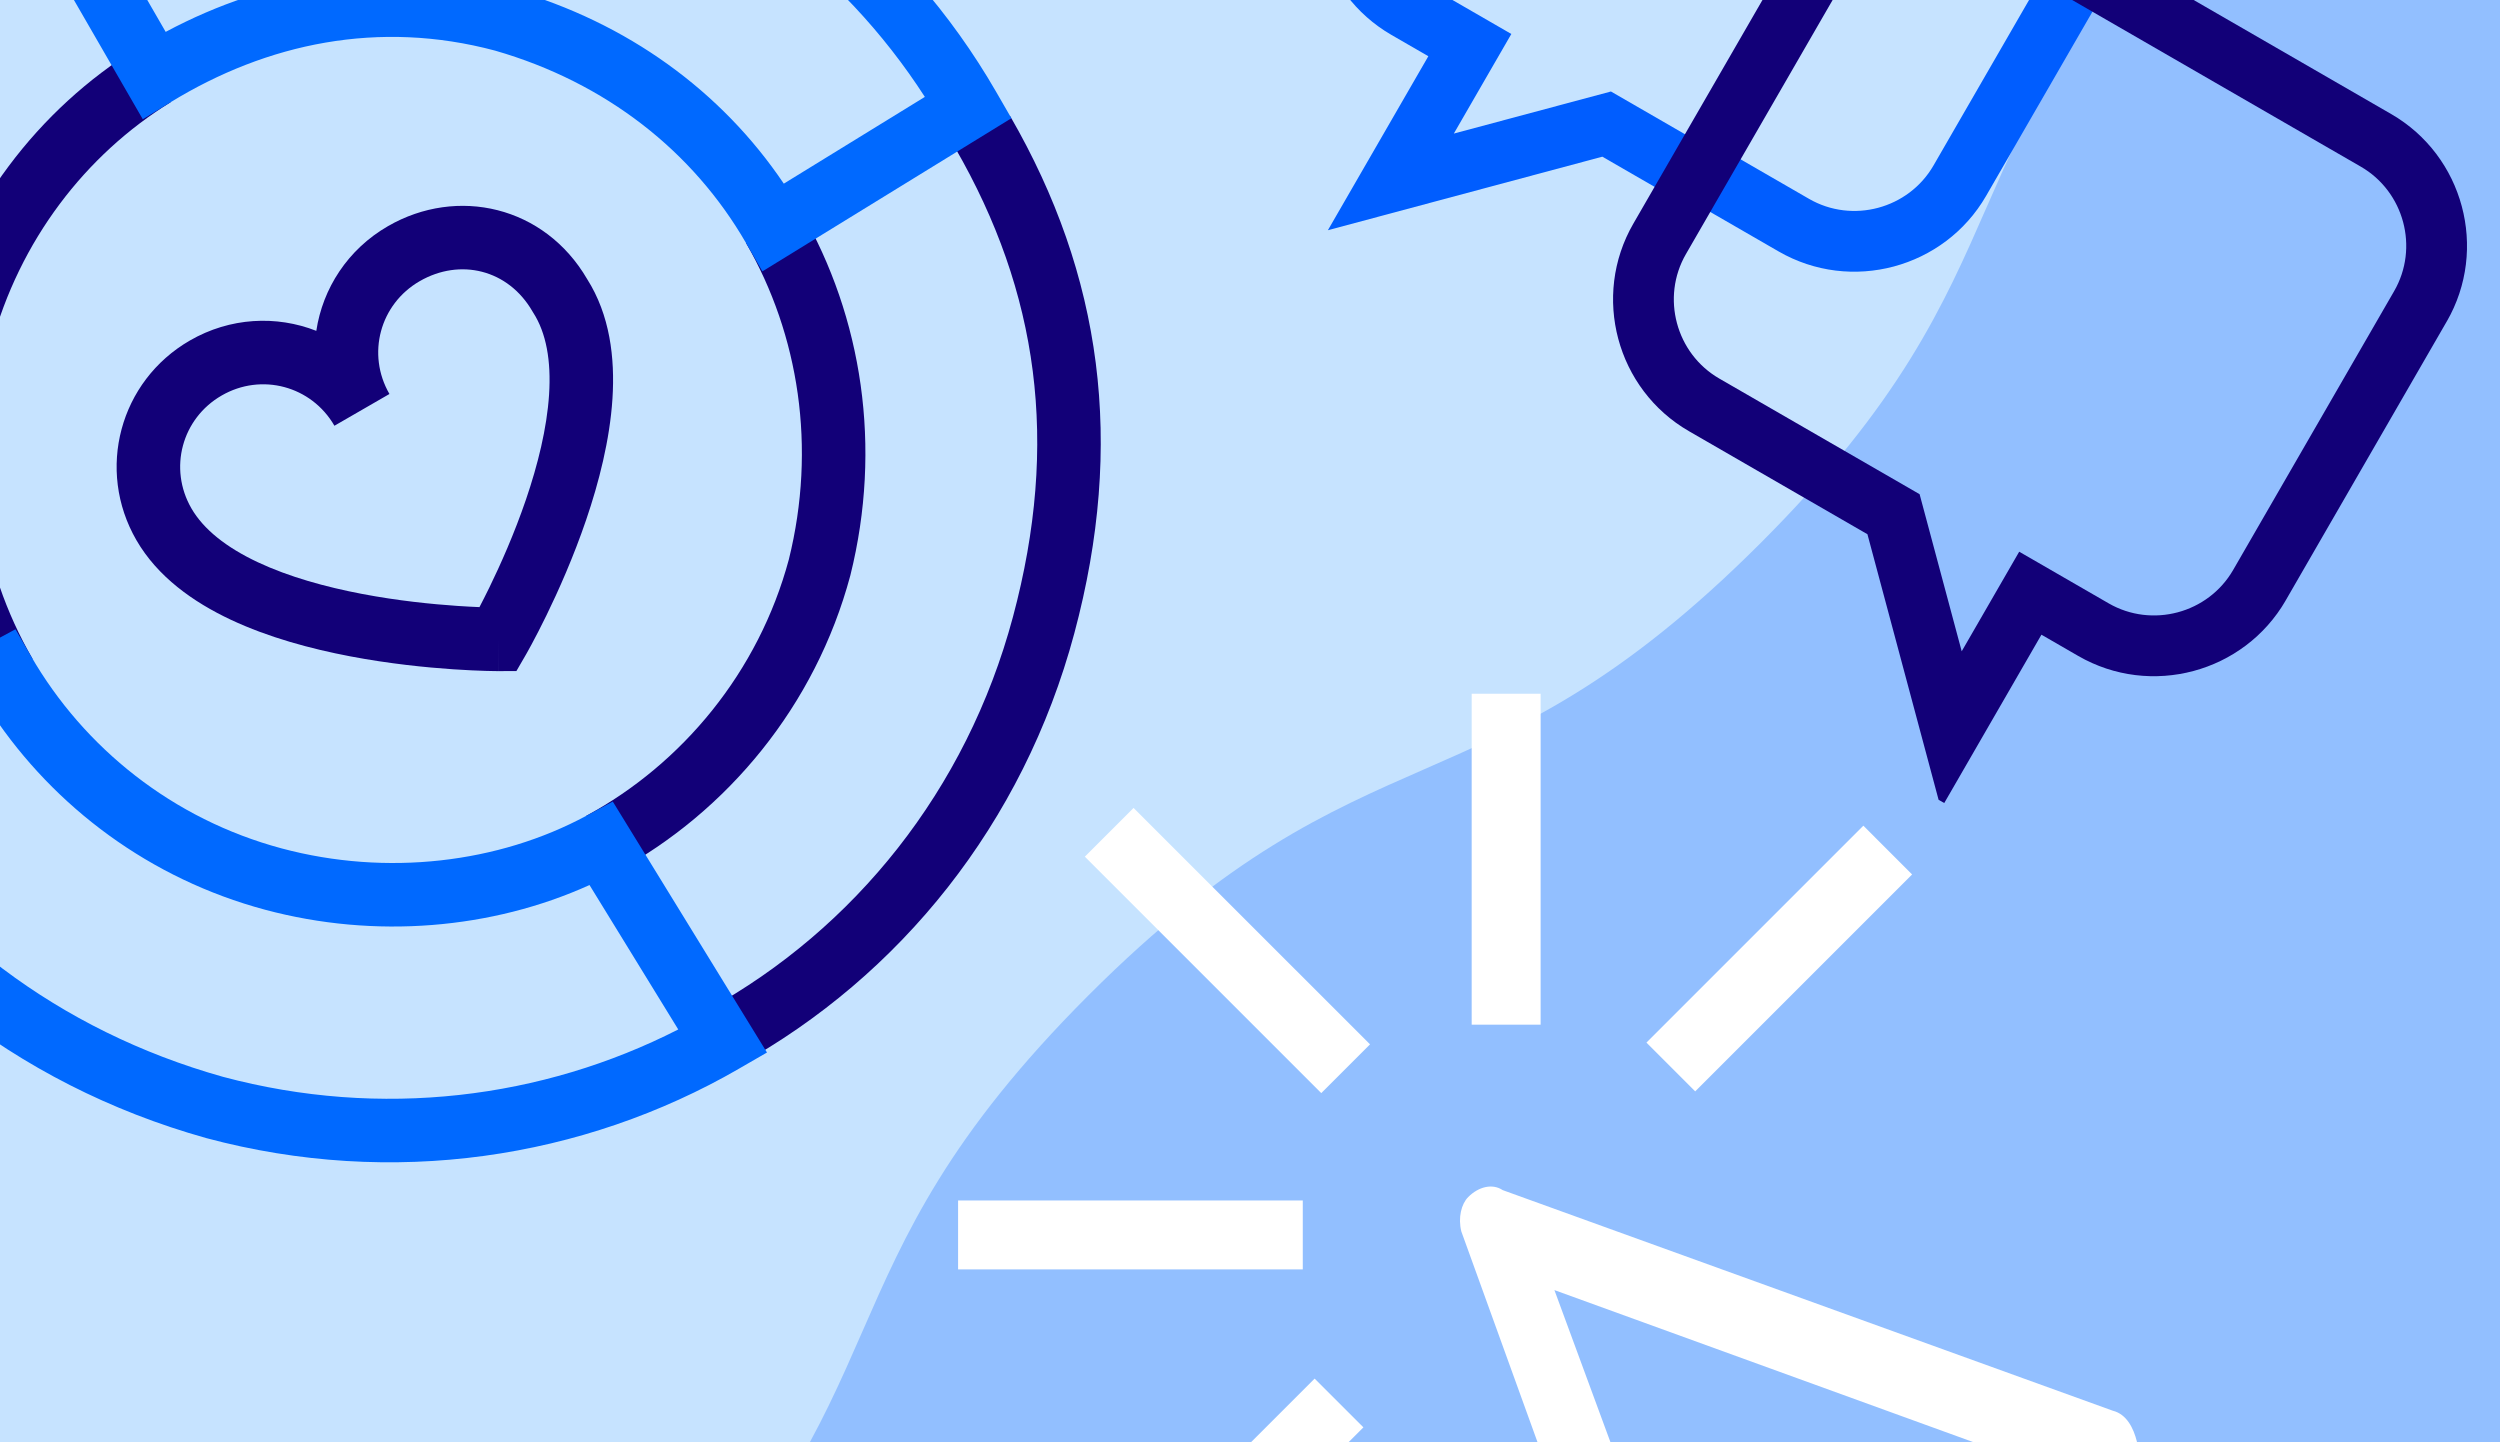 <svg fill="none" height="240" viewBox="0 0 416 240" width="416" xmlns="http://www.w3.org/2000/svg" xmlns:xlink="http://www.w3.org/1999/xlink"><rect x="0" y="0" width="416" height="240" fill="#333333" stroke="none"/><clipPath id="a"><path d="m0 0h416v240h-416z"/></clipPath><clipPath id="b"><path d="m0 0h201.184v168.832h-201.184z" transform="matrix(.866 .5 -.5 .866 261.724 -97)"/></clipPath><clipPath id="c"><path d="m0 0h235.715v235.715h-235.715z" transform="matrix(.866 -.5 .5 .866 -96.086 32.125)"/></clipPath><g clip-path="url(#a)"><path d="m0 0h416v240h-416z" fill="#c6e3ff"/><path d="m-81.163 464.489c-46.737 46.738-65.086 28.505-111.823 75.242l187.065 128.152 935.329-935.329-187.065-128.151c-46.738 46.737-28.505 65.086-75.243 111.823-46.737 46.738-65.086 28.505-111.823 75.242s-28.505 65.087-75.242 111.824c-46.737 46.737-65.087 28.505-111.824 75.242-46.737 46.737-28.505 65.087-75.242 111.824-46.737 46.737-65.087 28.505-111.824 75.242s-28.505 65.086-75.242 111.824c-46.737 46.737-65.086 28.504-111.824 75.242-46.737 46.737-28.505 65.086-75.242 111.823z" fill="#92bfff"/><g clip-path="url(#b)" clip-rule="evenodd" fill-rule="evenodd"><path d="m249.087-75.112c6.956-12.049 22.476-16.207 34.525-9.251l63.914 36.901c12.048 6.956 16.207 22.477 9.251 34.525l-5.561 9.631-8.755-5.055 5.56-9.631c4.165-7.213 1.663-16.551-5.55-20.715l-63.914-36.901c-7.213-4.164-16.551-1.662-20.715 5.551l-26.791 46.403c-4.164 7.213-1.662 16.551 5.551 20.715l14.884 8.593-9.569 16.573 26.142-7.004 16.697 9.64-5.055 8.755-13.071-7.546-45.671 12.238 16.717-28.955-6.129-3.538c-12.049-6.956-16.207-22.477-9.251-34.525z" fill="#005dff"/><path d="m351.216-3.306-20.725 35.897c-6.956 12.049-22.477 16.207-34.526 9.251l-15.759-9.099 5.055-8.755 15.759 9.099c7.213 4.165 16.551 1.663 20.716-5.551l20.724-35.897z" fill="#005dff"/><path d="m328.045-9.677c-7.213-4.165-16.551-1.663-20.715 5.551l-26.791 46.403c-4.164 7.213-1.662 16.551 5.551 20.715l33.332 19.244 7.005 26.141 9.568-16.573 14.884 8.593c7.213 4.165 16.551 1.663 20.715-5.55l26.791-46.403c4.164-7.213 1.662-16.551-5.551-20.715zm-29.47.496c6.956-12.048 22.477-16.207 34.525-9.251l64.789 37.406c12.049 6.956 16.207 22.477 9.251 34.525l-26.791 46.403c-6.956 12.048-22.476 16.207-34.525 9.251l-6.129-3.539-16.717 28.955-12.237-45.672-29.706-17.151c-12.049-6.956-16.207-22.477-9.251-34.525z" fill="#120078"/></g><g clip-path="url(#c)"><path clip-rule="evenodd" d="m28.402 17.004c-14.161 8.741-25.183 23.019-29.861 40.476-4.849 18.096-1.967 36.834 6.867 52.136l-9.154 5.285c-10.192-17.652-13.521-39.268-7.923-60.157 5.382-20.084 18.084-36.591 34.519-46.735z" fill="#120078" fill-rule="evenodd"/><path clip-rule="evenodd" d="m131.265 93.092c4.614-18.612 1.7-37.366-7.119-52.64l9.154-5.285c10.2 17.667 13.499 39.248 8.212 60.522l-.012.047-.012.046c-5.807 21.67-20.47 39.278-38.896 49.262l-5.036-9.293c15.96-8.648 28.674-23.921 33.709-42.659z" fill="#120078" fill-rule="evenodd"/><path d="m82.88 106.388s-44.511.067-55.61-19.156c-5.285-9.154-2.19-20.705 6.964-25.99 9.154-5.285 20.705-2.19 25.99 6.964-5.285-9.154-2.19-20.705 6.964-25.99 9.154-5.285 20.441-2.648 25.99 6.964 12.014 18.695-10.299 57.209-10.299 57.209z" fill="#c6e3ff"/><g clip-rule="evenodd" fill-rule="evenodd"><g fill="#120078"><path d="m36.877 65.818c-6.626 3.826-8.855 12.145-5.03 18.771 2.021 3.5 5.809 6.501 11.044 8.963 5.185 2.439 11.317 4.127 17.336 5.275 5.988 1.142 11.676 1.713 15.882 1.998 1.414.096 2.653.158 3.672.2.471-.9 1.031-2 1.648-3.264 1.84-3.772 4.157-8.959 6.104-14.671 1.957-5.744 3.471-11.823 3.832-17.425.364-5.648-.475-10.274-2.631-13.629l-.068-.106-.063-.109c-4.042-7-12.06-8.904-18.771-5.03-6.626 3.826-8.855 12.145-5.03 18.771l-9.154 5.285c-3.826-6.626-12.145-8.855-18.771-5.03zm15.755-10.765c-6.634-2.603-14.346-2.254-21.04 1.611-11.682 6.745-15.643 21.528-8.899 33.21 3.528 6.111 9.467 10.312 15.699 13.243 6.282 2.955 13.359 4.854 19.855 6.093 6.527 1.245 12.66 1.857 17.148 2.161 2.25.152 4.101.228 5.399.265.649.019 1.161.028 1.516.033.178.002.316.003.413.004h.114.033.011c.002 0 .006 0-.001-5.285l.008 5.285 3.041-.005 1.524-2.631-4.573-2.649c4.573 2.649 4.572 2.651 4.573 2.649l.003-.005.005-.01.017-.029.057-.099c.048-.085.117-.206.204-.361.174-.311.422-.759.73-1.331.616-1.143 1.473-2.784 2.46-4.807 1.968-4.033 4.479-9.643 6.609-15.896 2.12-6.221 3.932-13.276 4.375-20.154.438-6.791-.425-13.945-4.218-19.916-7.08-12.135-21.584-15.467-33.147-8.791-6.694 3.865-10.852 10.368-11.915 17.416z"/><path d="m9.064-16.38c-22.869 13.785-40.694 36.293-48.064 63.8-7.549 28.174-2.953 56.317 10.252 80.199l-9.25 5.114c-14.419-26.078-19.526-57.022-11.212-88.049 8.105-30.25 27.698-54.976 52.817-70.117z"/><path d="m168.556 102.648c7.77-28.997 4.213-54.084-9.605-78.018l9.154-5.285c15.25 26.413 19.141 54.392 10.661 86.039-8.501 31.725-29.055 57.038-55.733 71.801l-5.118-9.249c24.198-13.39 42.892-36.368 50.641-65.288z"/></g><path d="m-40.581 128.069 43.155-23.364 2.571 4.454c8.835 15.302 23.622 27.166 41.718 32.015 17.512 4.692 36.105 2.439 50.706-5.428l4.396-2.369 25.663 41.766-4.704 2.716c-25.899 14.953-57.604 19.828-88.591 11.525l-.06-.017c-31.946-8.963-57.243-29.498-72.268-56.63zm14.533 4.152c13.882 22.37 35.78 39.274 63.146 46.961 26.321 7.044 53.174 3.644 75.763-7.881l-14.766-24.03c-16.227 7.341-35.659 9.019-53.968 4.113-19.13-5.126-35.045-17.039-45.417-32.567z" fill="#0069ff"/><path d="m13.306-19.402 14.263 24.705c17.155-9.166 36.983-12.599 57.595-7.076l.046.012.046.013c19.162 5.509 34.807 16.931 45.167 32.307l23.471-14.435c-13.792-21.398-35.414-37.87-61.834-44.958-27.575-7.034-55.451-3.099-78.754 9.431zm-9.959-6.491c26.557-15.972 59.187-21.39 91.359-13.174l.06.015c30.988 8.303 56.008 28.377 70.96 54.276l2.57 4.452-41.433 25.481-2.717-4.706c-8.8-15.241-23.301-26.707-41.764-32.028-19.331-5.166-37.939-1.254-53.995 8.588l-4.626 2.836-24.864-43.065z" fill="#0069ff"/></g></g><path d="m338.38 315.619c-1.721 0-2.868-.574-4.015-1.721l-30.973-30.399-12.619 24.09c-1.147 2.294-3.441 3.441-5.735 2.868-2.295 0-4.015-1.721-5.163-4.015l-36.708-101.522c-.574-2.295 0-4.589 1.147-5.736 1.721-1.721 4.015-2.294 5.736-1.147l101.522 36.708c2.294.574 3.441 2.868 4.015 5.163 0 2.294-1.147 4.588-2.868 5.735l-24.09 12.045 30.973 30.4c1.147 1.147 1.721 2.294 1.721 4.015 0 1.72-.574 2.867-1.721 4.015l-16.634 17.78c-1.147 1.147-2.868 1.721-4.588 1.721zm-36.135-47.033c1.72 0 2.868.574 4.015 1.721l32.693 32.12 9.177-9.177-32.693-31.547c-1.147-1.147-1.721-2.868-1.721-5.162 0-1.721 1.147-3.441 2.868-4.015l19.501-9.751-77.432-28.105 28.105 76.285 10.325-19.501c.573-1.721 2.294-2.868 4.015-2.868zm-121.73-126.037 8.111-8.11 39.347 39.341-8.116 8.111zm64.372-27.107h11.472v55.063h-11.472zm29.081 58.046 36.094-36.095 8.111 8.116-36.095 36.095zm-114.543 26.269h57.357v11.472h-57.357zm21.205 67.762 38.126-38.119 8.116 8.11-38.126 38.125z" fill="#fff"/></g></svg>